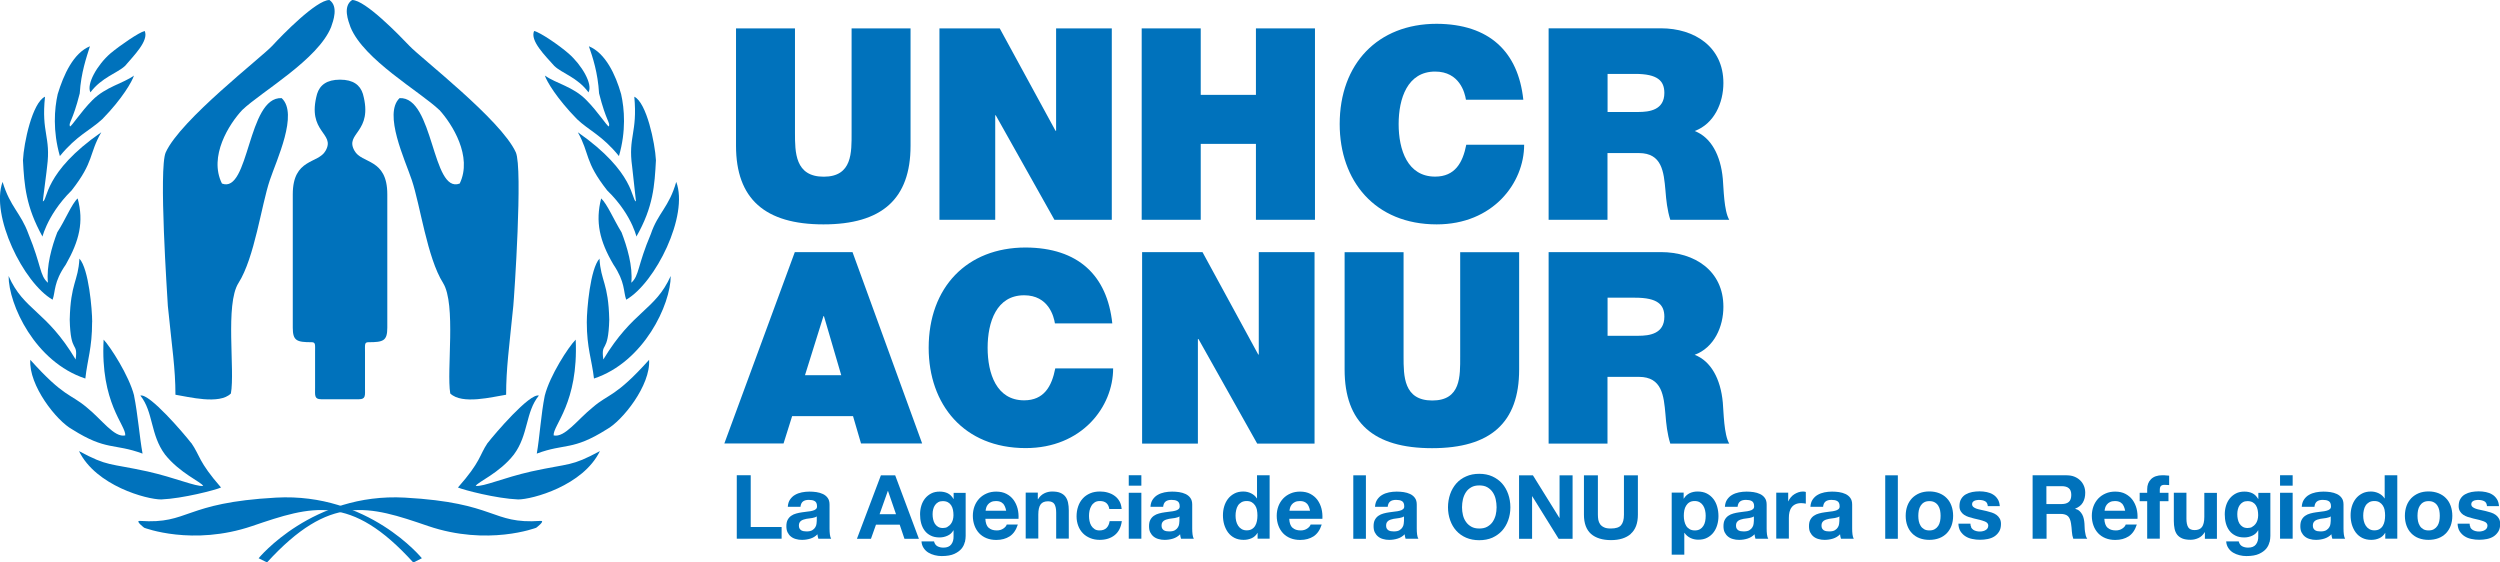 <?xml version="1.0" encoding="UTF-8"?>
<svg xmlns="http://www.w3.org/2000/svg" id="a" viewBox="0 0 299.38 67.36">
  <defs>
    <style>.b{fill:#0072bc;}</style>
  </defs>
  <g>
    <path class="b" d="m42.99,47.81c.83,0,.72-.47.72-1.36v-4.3c0-.89-.08-1.17.42-1.17,1.77,0,2.25-.16,2.25-1.74v-15.97c0-4.35-3.07-3.63-3.93-5.22-1.23-2.15,2.3-2.15,1.01-6.8-.33-1.06-1.15-1.71-2.74-1.71s-2.42.65-2.75,1.71c-1.28,4.65,2.25,4.65,1.02,6.8-.87,1.59-3.93.87-3.93,5.22v15.97c0,1.57.48,1.74,2.25,1.74.5,0,.42.28.42,1.17v4.3c0,.88-.11,1.36.73,1.36h4.53"></path>
    <path class="b" d="m29.01,13.17c-1.57,1.67-4.05,5.57-2.43,8.81,3.29,1.27,3.04-10.43,7.15-10.23,2.03,1.88-.61,7.4-1.42,9.83-1.01,3-1.82,9.27-3.75,12.31-1.62,2.54-.4,10.49-.91,13.23-1.36,1.37-5.07.4-6.64.15,0-3.14-.41-5.62-.91-10.64-.05-1.01-1.12-16.51-.25-18.39,1.77-3.9,11.45-11.35,12.77-12.77,1.16-1.27,5.26-5.47,6.83-5.47,1.11.76.45,2.53.2,3.24-1.57,3.9-8.36,7.75-10.64,9.93"></path>
    <path class="b" d="m52.62,13.17c1.52,1.67,4,5.57,2.43,8.81-3.34,1.27-3.09-10.43-7.2-10.23-1.97,1.88.66,7.4,1.47,9.83,1.01,3,1.83,9.27,3.74,12.31,1.58,2.54.4,10.49.86,13.23,1.42,1.37,5.07.4,6.69.15,0-3.14.36-5.62.86-10.64.1-1.01,1.16-16.51.3-18.39-1.77-3.9-11.45-11.35-12.76-12.77-1.21-1.27-5.27-5.47-6.84-5.47-1.16.76-.45,2.53-.2,3.24,1.57,3.9,8.36,7.75,10.64,9.93"></path>
    <path class="b" d="m14.94,7.92c-.86.81-2.8,1.37-4.11,3.14-.51-.96.81-3.29,2.39-4.66,1.16-.97,3.45-2.54,4.11-2.69.51,1.17-1.31,2.95-2.38,4.21"></path>
    <path class="b" d="m12.25,14.27c-1.47,1.36-3.04,1.93-5.08,4.42-.86-3-.66-5.64-.26-7.42.71-2.33,1.88-4.92,3.86-5.73-.41,1.32-1.07,3.15-1.22,5.64-.86,3.4-1.37,3.5-1.17,3.96.2,0,1.32-1.78,2.69-3.15,1.63-1.62,3.65-1.98,4.97-2.94-.2.66-1.36,2.74-3.8,5.23"></path>
    <path class="b" d="m5.09,28.33c-1.98-3.55-2.19-6.14-2.34-9.14.1-2.08,1.12-6.9,2.64-7.61-.46,4.36.72,4.77.25,8.37,0,.2-.51,3.96-.51,4.16.61-.1.05-3.45,7-8.27-1.52,2.64-.81,3.45-3.55,6.96-3.19,3.15-3.65,6.24-3.49,5.53"></path>
    <path class="b" d="m7.88,31.68c-1.48,2.13-1.22,3.2-1.58,4.21-3.51-2.03-7.46-10.1-5.99-14.11.92,3.04,2.18,3.7,3.1,6.24,1.57,3.81,1.32,4.97,2.33,5.84-.2-1.98.46-4.32,1.12-6.04.96-1.47,1.72-3.4,2.44-4.06.76,2.8.2,5.08-1.42,7.92"></path>
    <path class="b" d="m11.03,38.58c0,3.1-.56,4.47-.81,6.75-6.04-1.98-9.19-8.88-9.19-12.28,1.83,4.16,4.52,4.11,8.03,10,.3-2.24-.61-.56-.71-4.77.1-4.42,1.02-4.57,1.16-7.31,1.12,1.22,1.53,6.09,1.53,7.61"></path>
    <path class="b" d="m16.05,47.36c.46,2.28.66,4.98,1.02,6.96-3.45-1.27-4.32-.31-8.42-2.9-1.88-1.02-5.23-5.28-5.02-8.33,4.06,4.52,4.77,4.02,6.75,5.69,1.83,1.47,3.3,3.66,4.62,3.36.1-1.22-3-3.86-2.59-11.47.81.86,3.04,4.31,3.65,6.7"></path>
    <path class="b" d="m22.91,53.05c1.06,1.52.81,2.18,3.56,5.33-.67.3-4.57,1.32-7.17,1.43-1.72,0-7.81-1.63-9.84-5.79,3.5,1.88,3.55,1.42,8.22,2.44,3.35.76,5.74,1.83,6.65,1.73-.2-.46-2.79-1.52-4.57-3.76-1.78-2.39-1.37-5.08-2.95-7.06,1.07-.3,5.23,4.57,6.09,5.69"></path>
    <path class="b" d="m66.41,7.92c.81.81,2.79,1.37,4.06,3.14.56-.96-.81-3.29-2.39-4.66-1.11-.97-3.4-2.54-4.12-2.69-.51,1.17,1.32,2.95,2.44,4.21"></path>
    <path class="b" d="m69.1,14.27c1.42,1.36,3,1.93,5.02,4.42.87-3,.66-5.64.26-7.42-.66-2.33-1.88-4.92-3.86-5.73.46,1.32,1.07,3.15,1.22,5.64.86,3.4,1.37,3.5,1.17,3.96-.2,0-1.32-1.78-2.69-3.15-1.57-1.62-3.61-1.98-4.97-2.94.2.66,1.42,2.74,3.86,5.23"></path>
    <path class="b" d="m76.21,28.33c2.03-3.55,2.18-6.14,2.34-9.14-.11-2.08-1.12-6.9-2.59-7.61.4,4.36-.76,4.77-.26,8.37,0,.2.46,3.96.46,4.16-.56-.1-.05-3.45-6.96-8.27,1.47,2.64.76,3.45,3.51,6.96,3.25,3.15,3.65,6.24,3.5,5.53"></path>
    <path class="b" d="m73.46,31.68c1.43,2.13,1.17,3.2,1.53,4.21,3.51-2.03,7.51-10.1,5.99-14.11-.86,3.04-2.18,3.7-3.04,6.24-1.62,3.81-1.37,4.97-2.34,5.84.2-1.98-.51-4.32-1.17-6.04-.91-1.47-1.72-3.4-2.44-4.06-.71,2.8-.2,5.08,1.47,7.92"></path>
    <path class="b" d="m70.27,38.58c0,3.1.6,4.47.86,6.75,5.99-1.98,9.19-8.88,9.19-12.28-1.88,4.16-4.52,4.11-8.07,10-.31-2.24.6-.56.71-4.77-.1-4.42-1.01-4.57-1.17-7.31-1.11,1.22-1.52,6.09-1.52,7.61"></path>
    <path class="b" d="m65.24,47.36c-.46,2.28-.61,4.98-.96,6.96,3.4-1.27,4.26-.31,8.37-2.9,1.88-1.02,5.28-5.28,5.08-8.33-4.06,4.52-4.82,4.02-6.75,5.69-1.83,1.47-3.35,3.66-4.68,3.36-.1-1.22,2.99-3.86,2.64-11.47-.86.86-3.1,4.31-3.7,6.7"></path>
    <path class="b" d="m58.39,53.05c-1.02,1.52-.77,2.18-3.55,5.33.71.3,4.57,1.32,7.21,1.43,1.67,0,7.77-1.63,9.79-5.79-3.49,1.88-3.55,1.42-8.22,2.44-3.35.76-5.69,1.83-6.65,1.73.2-.46,2.83-1.52,4.57-3.76,1.77-2.39,1.37-5.08,2.99-7.06-1.11-.3-5.27,4.57-6.14,5.69"></path>
    <path class="b" d="m31.99,67.36l-1.02-.51s6.45-7.87,17.51-7.26c11.07.61,10.31,3.2,16.24,2.79.66-.05-.51.82-.51.82,0,0-5.79,2.23-12.95-.21-7.11-2.44-11.73-3.91-19.29,4.37"></path>
    <path class="b" d="m49.5,67.36l1.02-.51s-6.4-7.87-17.46-7.26c-11.12.61-10.36,3.2-16.29,2.79-.66-.05.5.82.5.82,0,0,5.78,2.23,12.94-.21,7.15-2.44,11.78-3.91,19.28,4.37"></path>
  </g>
  <g>
    <path class="b" d="m89.9,56.92v6.19h3.7v1.4h-5.37v-7.6h1.67Z"></path>
    <path class="b" d="m94.34,60.7c.02-.35.11-.65.27-.88.16-.23.35-.42.6-.56.24-.14.51-.24.81-.3.3-.06.6-.09.91-.09.28,0,.56.02.84.06.28.04.54.12.78.23.23.11.43.27.57.47.15.2.22.47.22.8v2.86c0,.25.01.49.04.71.03.23.08.4.15.51h-1.53c-.03-.09-.05-.17-.07-.26-.02-.09-.03-.18-.04-.27-.24.25-.52.42-.85.52-.33.1-.66.15-1,.15-.26,0-.51-.03-.73-.1-.23-.06-.43-.16-.6-.3-.17-.13-.3-.31-.4-.51-.1-.21-.14-.45-.14-.73,0-.31.05-.57.16-.77.11-.2.25-.36.43-.48.17-.12.37-.21.6-.27.22-.06.45-.11.68-.14.23-.04.45-.06.67-.09.22-.02.42-.05.59-.1.17-.04.3-.1.4-.19.1-.08.15-.2.14-.36,0-.16-.03-.29-.08-.39-.05-.1-.12-.17-.21-.22-.09-.05-.19-.09-.31-.11-.12-.02-.24-.03-.38-.03-.3,0-.53.06-.7.19-.17.13-.27.34-.3.64h-1.51Zm3.49,1.12c-.06.06-.14.1-.24.13-.1.03-.2.06-.31.08-.11.02-.23.04-.35.05-.12.01-.24.03-.36.05-.11.02-.23.05-.34.09-.11.04-.21.08-.29.14-.08.06-.15.14-.2.23-.05.09-.07.21-.07.35s.02.25.07.34c.05.09.12.16.2.22.09.05.18.09.3.11.11.02.23.03.35.03.3,0,.53-.05.69-.15.16-.1.28-.22.36-.36.08-.14.13-.28.14-.42.02-.14.03-.26.03-.34v-.56Z"></path>
    <path class="b" d="m107.2,56.92l2.84,7.6h-1.73l-.57-1.69h-2.84l-.6,1.69h-1.68l2.87-7.6h1.71Zm.1,4.66l-.96-2.79h-.02l-.99,2.79h1.97Z"></path>
    <path class="b" d="m115.53,64.92c-.06.28-.19.55-.39.79-.2.24-.49.45-.86.62s-.88.26-1.51.26c-.27,0-.54-.03-.82-.1-.28-.07-.54-.17-.77-.31-.23-.14-.42-.32-.57-.55-.15-.22-.24-.49-.26-.8h1.5c.07.28.21.48.42.59.21.11.44.16.71.16.43,0,.74-.13.93-.38.2-.26.29-.58.28-.97v-.72h-.02c-.16.29-.4.51-.7.64-.3.14-.62.21-.95.21-.41,0-.77-.07-1.06-.22-.3-.15-.54-.34-.73-.6-.19-.25-.33-.55-.42-.88-.09-.34-.13-.69-.13-1.07,0-.35.05-.7.15-1.03.1-.33.25-.62.45-.87.2-.25.45-.45.74-.6.29-.15.63-.22,1.02-.22.36,0,.68.07.95.2.27.13.5.36.69.68h.02v-.73h1.44v5.15c0,.22-.03.47-.09.76Zm-2.07-1.83c.16-.09.3-.2.4-.34.11-.14.19-.3.24-.48.05-.18.08-.37.08-.57,0-.23-.02-.44-.06-.64-.04-.2-.11-.38-.21-.54-.1-.16-.23-.28-.39-.37-.16-.09-.37-.14-.62-.14-.21,0-.4.04-.55.13-.15.09-.28.2-.38.35-.1.15-.18.31-.22.5-.05.19-.07.38-.07.59s.02.4.06.59c.04.2.11.37.2.53.1.16.22.28.38.38.16.1.35.15.59.15.21,0,.4-.04.56-.13Z"></path>
    <path class="b" d="m118.39,63.19c.23.22.55.33.98.33.31,0,.57-.08.79-.23.22-.15.35-.31.4-.48h1.33c-.21.66-.54,1.13-.98,1.42-.44.28-.97.43-1.6.43-.43,0-.82-.07-1.17-.21-.35-.14-.64-.34-.88-.59-.24-.26-.43-.56-.56-.92-.13-.35-.2-.74-.2-1.17s.07-.79.2-1.15c.13-.35.33-.66.57-.92.25-.26.54-.46.89-.61.34-.15.73-.22,1.14-.22.47,0,.88.09,1.22.27.35.18.63.42.86.73.22.31.38.65.48,1.04s.13.8.11,1.22h-3.97c.02.49.15.84.37,1.06Zm1.71-2.89c-.18-.2-.46-.3-.82-.3-.24,0-.44.04-.6.12-.16.08-.29.18-.38.3-.1.12-.16.25-.2.38-.04.13-.06.26-.07.36h2.46c-.07-.38-.2-.67-.38-.87Z"></path>
    <path class="b" d="m124.28,59.01v.77h.03c.19-.32.44-.55.74-.7s.62-.22.94-.22c.4,0,.74.05.99.16.26.11.46.26.61.46.15.2.25.43.31.71.06.28.09.59.09.93v3.38h-1.51v-3.11c0-.45-.07-.79-.21-1.02-.14-.22-.39-.34-.76-.34-.41,0-.71.12-.89.37-.18.24-.28.65-.28,1.21v2.88h-1.51v-5.5h1.44Z"></path>
    <path class="b" d="m131.7,60c-.24,0-.44.05-.61.16-.16.11-.3.25-.4.43-.1.17-.18.37-.22.57-.04.21-.06.42-.06.62s.02.4.06.61c.04.21.11.39.21.56.1.17.23.3.39.41.16.11.36.16.6.16.36,0,.64-.1.84-.3.2-.2.32-.47.37-.81h1.46c-.1.73-.38,1.29-.85,1.67-.47.38-1.07.57-1.8.57-.41,0-.79-.07-1.13-.21-.34-.14-.64-.33-.88-.58-.24-.25-.43-.54-.56-.89s-.2-.72-.2-1.13.06-.82.19-1.19c.12-.37.31-.68.55-.95.24-.27.54-.47.88-.62.35-.15.74-.22,1.19-.22.33,0,.64.04.94.13.3.09.57.21.81.39.24.17.43.39.58.65.15.26.23.57.26.92h-1.48c-.1-.63-.47-.95-1.12-.95Z"></path>
    <path class="b" d="m135.17,58.16v-1.25h1.51v1.25h-1.51Zm1.51.85v5.5h-1.51v-5.5h1.51Z"></path>
    <path class="b" d="m137.77,60.7c.02-.35.11-.65.27-.88.16-.23.35-.42.6-.56.24-.14.51-.24.81-.3.3-.06.6-.09.91-.09.28,0,.56.02.84.06.28.04.54.12.78.23.23.11.43.27.57.47.15.2.22.47.22.8v2.86c0,.25.01.49.04.71.03.23.08.4.15.51h-1.53c-.03-.09-.05-.17-.07-.26-.02-.09-.03-.18-.04-.27-.24.25-.53.42-.85.52-.33.1-.66.15-1,.15-.26,0-.51-.03-.73-.1-.23-.06-.43-.16-.6-.3s-.3-.31-.4-.51-.14-.45-.14-.73c0-.31.05-.57.16-.77.11-.2.25-.36.43-.48.17-.12.37-.21.6-.27.22-.06.45-.11.68-.14.23-.04.45-.06.67-.09.22-.02.42-.05.59-.1.17-.04.3-.1.4-.19.1-.08.15-.2.14-.36,0-.16-.03-.29-.08-.39-.05-.1-.12-.17-.21-.22-.09-.05-.19-.09-.31-.11-.12-.02-.24-.03-.38-.03-.3,0-.53.06-.7.19-.17.13-.27.34-.3.64h-1.51Zm3.49,1.12c-.06.06-.14.1-.24.13-.1.03-.2.06-.31.08-.11.02-.23.04-.35.05-.12.01-.24.03-.36.05-.11.02-.23.05-.34.09s-.21.08-.29.14c-.08.06-.15.14-.2.23-.05.09-.07.21-.07.35s.02.25.07.34c.05.09.12.16.2.22.09.05.18.09.3.11.11.02.23.03.35.03.3,0,.53-.05.69-.15.16-.1.28-.22.36-.36.08-.14.13-.28.14-.42.02-.14.03-.26.03-.34v-.56Z"></path>
    <path class="b" d="m150.59,63.81c-.18.3-.41.51-.7.64-.29.13-.61.2-.97.2-.41,0-.77-.08-1.09-.24-.31-.16-.57-.38-.77-.65-.2-.27-.35-.59-.46-.94-.1-.35-.15-.72-.15-1.11s.05-.73.15-1.07c.1-.34.26-.65.46-.91.2-.26.46-.47.76-.63.3-.16.66-.24,1.06-.24.33,0,.64.07.93.21.29.14.53.34.7.61h.02v-2.77h1.51v7.6h-1.44v-.7h-.02Zm-.06-2.72c-.04-.21-.12-.39-.22-.55-.1-.16-.24-.29-.4-.39-.16-.1-.37-.15-.62-.15s-.46.05-.63.15-.31.23-.41.39c-.1.16-.18.35-.22.56-.05.21-.07.43-.07.65,0,.21.02.43.07.64.05.21.13.4.24.57.11.17.25.3.42.4.17.1.37.15.6.15.25,0,.46-.05.62-.15.17-.1.3-.23.4-.4s.17-.36.21-.57c.04-.21.06-.43.06-.66s-.02-.45-.06-.65Z"></path>
    <path class="b" d="m154.78,63.19c.23.22.55.33.98.33.31,0,.57-.08.79-.23.22-.15.35-.31.4-.48h1.33c-.21.66-.54,1.13-.98,1.42-.44.28-.97.43-1.6.43-.43,0-.82-.07-1.17-.21-.35-.14-.64-.34-.88-.59-.24-.26-.43-.56-.56-.92-.13-.35-.2-.74-.2-1.17s.07-.79.2-1.15c.13-.35.33-.66.57-.92.25-.26.54-.46.89-.61.34-.15.73-.22,1.14-.22.47,0,.88.09,1.22.27s.63.42.86.73c.22.31.38.65.48,1.04.1.39.13.8.11,1.22h-3.97c.02.49.15.84.37,1.06Zm1.71-2.89c-.18-.2-.46-.3-.82-.3-.24,0-.44.04-.6.12-.16.08-.29.18-.38.3-.1.12-.16.25-.2.38-.04.13-.06.26-.07.36h2.46c-.07-.38-.2-.67-.38-.87Z"></path>
    <path class="b" d="m163.57,56.92v7.6h-1.51v-7.6h1.51Z"></path>
    <path class="b" d="m164.66,60.7c.02-.35.11-.65.27-.88.16-.23.35-.42.6-.56.24-.14.51-.24.81-.3.3-.06.6-.09.91-.09.28,0,.56.02.84.06.28.04.54.12.78.23.23.11.43.27.57.47.15.2.22.47.22.8v2.86c0,.25.01.49.04.71.03.23.08.4.15.51h-1.53c-.03-.09-.05-.17-.07-.26-.02-.09-.03-.18-.04-.27-.24.25-.52.42-.85.52-.33.1-.66.15-1,.15-.26,0-.51-.03-.73-.1-.23-.06-.43-.16-.6-.3s-.3-.31-.4-.51c-.1-.21-.14-.45-.14-.73,0-.31.05-.57.16-.77.11-.2.25-.36.43-.48.17-.12.37-.21.6-.27.22-.06.45-.11.68-.14.23-.04.45-.06.67-.09.22-.02.42-.05.59-.1.17-.04.3-.1.4-.19.1-.08.15-.2.14-.36,0-.16-.03-.29-.08-.39-.05-.1-.12-.17-.21-.22-.09-.05-.19-.09-.31-.11-.12-.02-.24-.03-.38-.03-.3,0-.53.06-.7.19-.17.13-.27.34-.3.64h-1.51Zm3.49,1.12c-.06.06-.14.1-.24.13-.1.03-.2.06-.31.08-.11.02-.23.04-.35.05-.12.01-.24.03-.36.05-.11.02-.23.05-.34.09-.11.04-.21.08-.29.14-.08.06-.15.14-.2.23-.05.09-.07.21-.07.35s.02.25.07.34c.05.09.12.16.2.22.09.05.18.09.3.11.11.02.23.03.35.03.3,0,.53-.05.69-.15.16-.1.28-.22.36-.36.08-.14.13-.28.14-.42.02-.14.03-.26.03-.34v-.56Z"></path>
    <path class="b" d="m173.66,59.17c.17-.49.42-.91.73-1.27.32-.36.71-.65,1.18-.85.46-.21.99-.31,1.57-.31s1.11.1,1.57.31c.46.21.85.49,1.17.85.32.36.56.79.73,1.27.17.49.26,1.01.26,1.58s-.09,1.07-.26,1.55c-.17.48-.42.9-.73,1.25-.32.35-.71.63-1.17.84-.46.2-.99.3-1.57.3s-1.1-.1-1.57-.3c-.46-.2-.86-.48-1.18-.84-.32-.35-.56-.77-.73-1.25-.17-.48-.26-1-.26-1.55s.09-1.09.26-1.58Zm1.53,2.51c.07.3.19.57.36.81.16.24.38.43.64.58.26.15.58.22.96.22s.7-.07.96-.22c.26-.15.48-.34.64-.58.16-.24.28-.51.36-.81.07-.3.11-.61.11-.93s-.04-.66-.11-.97c-.07-.31-.19-.59-.36-.84-.16-.24-.38-.44-.64-.59-.26-.15-.58-.22-.96-.22s-.7.07-.96.22c-.26.15-.48.34-.64.59-.16.24-.28.52-.36.84-.07.31-.11.63-.11.97s.04.63.11.93Z"></path>
    <path class="b" d="m183.57,56.92l3.17,5.1h.02v-5.1h1.56v7.6h-1.67l-3.16-5.09h-.02v5.09h-1.56v-7.6h1.66Z"></path>
    <path class="b" d="m195.3,63.93c-.57.5-1.37.75-2.38.75s-1.83-.25-2.39-.74c-.56-.5-.85-1.26-.85-2.3v-4.72h1.67v4.72c0,.21.02.41.05.61.04.2.11.37.22.53.11.15.27.28.47.37.2.1.47.14.81.14.6,0,1.01-.13,1.23-.4.23-.27.34-.68.34-1.25v-4.72h1.67v4.72c0,1.03-.29,1.79-.86,2.29Z"></path>
    <path class="b" d="m201.62,59.01v.7h.02c.18-.3.42-.51.7-.65.28-.13.6-.2.94-.2.43,0,.81.08,1.12.24.31.16.57.38.78.65s.36.58.46.94c.1.36.15.73.15,1.12,0,.37-.05.72-.15,1.06s-.25.64-.45.9c-.2.26-.45.47-.76.63-.3.16-.65.23-1.06.23-.34,0-.65-.07-.94-.21-.29-.14-.52-.34-.71-.61h-.02v2.61h-1.51v-7.43h1.44Zm1.96,4.36c.17-.1.3-.23.4-.39.1-.16.18-.35.22-.56.04-.21.06-.43.06-.65s-.02-.44-.07-.65c-.05-.21-.12-.4-.23-.57-.11-.17-.24-.3-.41-.4-.17-.1-.37-.15-.61-.15s-.46.05-.62.15c-.17.1-.3.24-.4.4-.1.16-.18.35-.22.56-.04.21-.06.43-.06.66s.02.44.07.65c.05.21.12.4.22.56.1.16.24.29.41.39s.38.15.62.15.46-.05.62-.15Z"></path>
    <path class="b" d="m206.56,60.7c.02-.35.11-.65.27-.88.16-.23.35-.42.6-.56.24-.14.51-.24.81-.3.3-.06.6-.09.91-.09.28,0,.56.02.84.06.28.04.54.12.78.23.23.11.43.27.57.47.15.2.22.47.22.8v2.86c0,.25.01.49.04.71.03.23.08.4.15.51h-1.53c-.03-.09-.05-.17-.07-.26-.02-.09-.03-.18-.04-.27-.24.25-.53.42-.85.52-.33.1-.66.15-1,.15-.26,0-.51-.03-.73-.1-.23-.06-.43-.16-.6-.3s-.3-.31-.4-.51c-.1-.21-.14-.45-.14-.73,0-.31.05-.57.16-.77.11-.2.25-.36.43-.48.17-.12.37-.21.6-.27.22-.06.45-.11.68-.14.23-.04.45-.06.67-.09.22-.02.42-.05.59-.1.17-.04.3-.1.4-.19.1-.08.15-.2.14-.36,0-.16-.03-.29-.08-.39-.05-.1-.12-.17-.21-.22-.09-.05-.19-.09-.31-.11-.12-.02-.24-.03-.38-.03-.3,0-.53.06-.7.19-.17.13-.27.34-.3.64h-1.51Zm3.49,1.12c-.06.06-.14.1-.24.13-.1.03-.2.06-.31.08-.11.02-.23.04-.35.05-.12.01-.24.03-.36.05-.11.02-.23.05-.34.09s-.21.08-.29.14c-.08.06-.15.14-.2.23-.05.09-.07.21-.07.35s.02.25.07.34c.05.09.12.16.2.22.09.05.18.09.3.11.11.02.23.03.35.03.3,0,.53-.05.69-.15.16-.1.28-.22.36-.36.08-.14.13-.28.14-.42.02-.14.03-.26.03-.34v-.56Z"></path>
    <path class="b" d="m214.14,59.01v1.02h.02c.07-.17.17-.33.29-.47.12-.15.26-.27.42-.37.16-.1.32-.18.5-.24.18-.06.36-.09.55-.09.1,0,.21.02.33.05v1.4c-.07-.01-.16-.03-.26-.04-.1-.01-.2-.02-.29-.02-.28,0-.51.05-.7.14-.19.09-.35.22-.46.38-.12.16-.2.35-.25.56-.05.21-.07.44-.07.69v2.48h-1.51v-5.5h1.44Z"></path>
    <path class="b" d="m216.8,60.7c.02-.35.11-.65.27-.88.16-.23.35-.42.6-.56.24-.14.51-.24.81-.3.3-.06.6-.09.91-.09.28,0,.56.02.84.06.28.04.54.12.78.23.23.11.43.27.57.47.15.2.22.47.22.8v2.86c0,.25.01.49.04.71.03.23.08.4.15.51h-1.53c-.03-.09-.05-.17-.07-.26-.02-.09-.03-.18-.04-.27-.24.25-.53.42-.85.52-.33.1-.66.15-1,.15-.26,0-.51-.03-.73-.1-.23-.06-.43-.16-.6-.3s-.3-.31-.4-.51-.14-.45-.14-.73c0-.31.05-.57.16-.77.11-.2.25-.36.43-.48.17-.12.37-.21.6-.27.22-.06.45-.11.68-.14.23-.04.45-.06.67-.09.22-.02.42-.05.59-.1.17-.04.3-.1.4-.19.1-.08.15-.2.14-.36,0-.16-.03-.29-.08-.39-.05-.1-.12-.17-.21-.22-.09-.05-.19-.09-.31-.11-.12-.02-.24-.03-.38-.03-.3,0-.53.06-.7.19-.17.13-.27.34-.3.64h-1.51Zm3.49,1.12c-.06.06-.14.1-.24.13-.1.03-.2.06-.31.08-.11.02-.23.04-.35.05-.12.01-.24.03-.36.05-.11.02-.23.05-.34.09s-.21.08-.29.14c-.08.06-.15.14-.2.23-.05.09-.07.21-.07.35s.02.25.07.34c.05.09.12.16.2.22.09.05.18.09.3.11.11.02.23.03.35.03.3,0,.53-.05.69-.15.16-.1.28-.22.36-.36.08-.14.13-.28.14-.42.02-.14.03-.26.03-.34v-.56Z"></path>
    <path class="b" d="m227.27,56.92v7.6h-1.51v-7.6h1.51Z"></path>
    <path class="b" d="m228.41,60.57c.13-.36.33-.66.57-.92.25-.25.55-.45.89-.59.35-.14.74-.21,1.17-.21s.82.07,1.18.21c.35.14.65.33.9.59.25.25.44.56.57.92.13.36.2.76.2,1.2s-.07.84-.2,1.19c-.13.35-.33.66-.57.91-.25.25-.55.45-.9.58-.35.13-.74.2-1.18.2s-.82-.07-1.17-.2c-.35-.13-.65-.33-.89-.58-.25-.25-.44-.56-.57-.91-.13-.35-.2-.75-.2-1.19s.07-.84.2-1.2Zm1.37,1.84c.04.21.12.4.22.56.1.17.24.3.41.4.17.1.38.15.64.15s.47-.05.64-.15c.17-.1.31-.23.42-.4.1-.17.18-.35.22-.56.04-.21.06-.42.06-.64s-.02-.44-.06-.65c-.04-.21-.12-.4-.22-.56-.1-.16-.24-.3-.42-.4-.17-.1-.39-.15-.64-.15s-.47.05-.64.15c-.17.1-.31.24-.41.4-.1.16-.18.35-.22.56-.04.21-.06.43-.06.65s.02.43.06.64Z"></path>
    <path class="b" d="m236.04,63.15c.07.12.15.21.26.29.11.07.23.13.37.16.14.04.28.05.43.05.11,0,.22-.01.34-.04.12-.02.22-.06.32-.12.1-.05.18-.12.24-.21.06-.09.1-.2.1-.34,0-.23-.15-.4-.45-.51-.3-.11-.72-.23-1.26-.34-.22-.05-.43-.11-.64-.18-.21-.07-.4-.16-.56-.27-.16-.11-.29-.25-.39-.42-.1-.17-.15-.37-.15-.61,0-.35.07-.65.21-.87.14-.23.32-.41.55-.54.23-.13.48-.22.77-.28.28-.05.57-.08.87-.08s.59.03.87.09c.28.06.53.15.75.29.22.13.4.31.55.54.15.22.23.51.26.85h-1.44c-.02-.29-.13-.49-.33-.59-.2-.1-.43-.15-.7-.15-.09,0-.18,0-.28.02s-.19.03-.27.07c-.08.04-.15.09-.21.15-.06.07-.09.16-.09.27,0,.13.05.24.15.33.1.09.23.15.39.21.16.05.34.1.55.14.21.04.42.09.63.14.22.05.43.11.64.18.21.07.4.16.56.28.16.12.29.26.39.44.1.17.15.39.15.64,0,.36-.07.67-.22.91-.15.24-.34.44-.57.59-.23.15-.5.25-.8.31-.3.06-.61.09-.92.09s-.63-.03-.94-.1c-.31-.06-.58-.17-.81-.32-.24-.15-.43-.35-.59-.59-.15-.24-.24-.55-.25-.92h1.44c0,.16.03.3.1.42Z"></path>
    <path class="b" d="m247.49,56.92c.34,0,.65.05.92.16.27.11.51.26.7.45.2.19.34.41.45.67.1.25.15.52.15.81,0,.45-.09.83-.28,1.16-.19.33-.49.57-.92.74v.02c.21.06.38.14.51.26.13.12.24.26.33.42.09.16.15.34.19.53.04.19.07.38.08.57,0,.12.01.26.02.43,0,.16.02.33.04.5.02.17.05.33.09.48.04.15.1.28.18.39h-1.67c-.09-.24-.15-.53-.17-.86-.02-.33-.05-.65-.1-.96-.06-.4-.18-.69-.36-.87-.18-.18-.49-.28-.9-.28h-1.67v2.97h-1.67v-7.6h4.1Zm-.6,3.44c.38,0,.67-.09.86-.26.19-.17.29-.45.29-.83s-.1-.64-.29-.8c-.19-.17-.48-.25-.86-.25h-1.83v2.14h1.83Z"></path>
    <path class="b" d="m252.39,63.19c.23.22.55.33.98.33.31,0,.57-.08.79-.23.22-.15.35-.31.4-.48h1.33c-.21.66-.54,1.13-.98,1.42-.44.28-.97.43-1.6.43-.43,0-.82-.07-1.17-.21-.35-.14-.64-.34-.88-.59-.24-.26-.43-.56-.56-.92-.13-.35-.2-.74-.2-1.17s.07-.79.2-1.15c.13-.35.33-.66.57-.92.25-.26.54-.46.89-.61.34-.15.73-.22,1.14-.22.47,0,.88.09,1.22.27s.63.42.86.73c.22.31.38.65.48,1.04s.13.8.11,1.22h-3.97c.02.49.15.84.37,1.06Zm1.71-2.89c-.18-.2-.46-.3-.82-.3-.24,0-.44.04-.6.12-.16.08-.29.18-.38.3-.1.12-.16.25-.2.38-.04.13-.06.26-.07.36h2.46c-.07-.38-.2-.67-.38-.87Z"></path>
    <path class="b" d="m256.23,60.02v-1.01h.9v-.43c0-.49.15-.89.46-1.2.31-.31.77-.47,1.38-.47.13,0,.27,0,.4.02.13.01.27.02.39.03v1.13c-.18-.02-.36-.03-.55-.03-.21,0-.35.05-.44.14-.09.1-.13.26-.13.48v.33h1.04v1.01h-1.04v4.49h-1.51v-4.49h-.9Z"></path>
    <path class="b" d="m264.04,64.51v-.77h-.03c-.19.32-.44.55-.74.69-.31.14-.62.21-.94.21-.4,0-.74-.05-1-.16-.26-.11-.46-.26-.61-.45-.15-.2-.25-.43-.31-.71-.06-.28-.09-.59-.09-.93v-3.38h1.51v3.11c0,.45.07.79.21,1.02.14.22.39.34.76.34.41,0,.71-.12.89-.37.18-.24.28-.65.28-1.21v-2.88h1.51v5.5h-1.44Z"></path>
    <path class="b" d="m271.77,64.92c-.06.28-.19.55-.39.79-.2.24-.49.45-.86.62s-.88.26-1.51.26c-.27,0-.54-.03-.82-.1-.28-.07-.54-.17-.77-.31-.23-.14-.42-.32-.57-.55-.15-.22-.24-.49-.26-.8h1.5c.07.28.21.48.42.59.21.11.44.16.71.16.43,0,.74-.13.93-.38.2-.26.29-.58.28-.97v-.72h-.02c-.16.29-.4.51-.7.64-.3.14-.62.21-.95.21-.41,0-.77-.07-1.06-.22-.3-.15-.54-.34-.73-.6-.19-.25-.33-.55-.42-.88-.09-.34-.13-.69-.13-1.07,0-.35.05-.7.15-1.03.1-.33.25-.62.45-.87.2-.25.45-.45.74-.6.29-.15.63-.22,1.02-.22.36,0,.68.07.95.2.27.13.5.36.69.68h.02v-.73h1.44v5.15c0,.22-.03.47-.09.76Zm-2.07-1.83c.16-.09.3-.2.4-.34.11-.14.19-.3.24-.48.05-.18.08-.37.08-.57,0-.23-.02-.44-.06-.64-.04-.2-.11-.38-.21-.54-.1-.16-.23-.28-.39-.37-.16-.09-.37-.14-.62-.14-.21,0-.4.04-.55.13-.15.09-.28.2-.38.35-.1.15-.18.31-.22.5-.05.19-.07.38-.07.59s.02.4.06.59c.04.2.11.37.2.53.1.16.22.28.38.38.16.1.35.15.59.15.21,0,.4-.04.56-.13Z"></path>
    <path class="b" d="m273.04,58.16v-1.25h1.51v1.25h-1.51Zm1.51.85v5.5h-1.51v-5.5h1.51Z"></path>
    <path class="b" d="m275.64,60.7c.02-.35.11-.65.27-.88.16-.23.35-.42.6-.56.24-.14.51-.24.81-.3.3-.06.6-.09.91-.09.28,0,.56.02.84.06.28.04.54.12.78.23.23.11.43.27.57.47.15.2.22.47.22.8v2.86c0,.25.01.49.04.71.03.23.08.4.15.51h-1.53c-.03-.09-.05-.17-.07-.26-.02-.09-.03-.18-.04-.27-.24.25-.53.42-.85.52-.33.1-.66.15-1,.15-.26,0-.51-.03-.73-.1-.23-.06-.43-.16-.6-.3s-.3-.31-.4-.51-.14-.45-.14-.73c0-.31.05-.57.16-.77.11-.2.25-.36.43-.48.17-.12.37-.21.6-.27.22-.06.45-.11.68-.14.23-.04.45-.06.67-.09.22-.02.41-.05.59-.1.17-.04.3-.1.4-.19.1-.08.15-.2.14-.36,0-.16-.03-.29-.08-.39-.05-.1-.12-.17-.21-.22-.09-.05-.19-.09-.31-.11-.12-.02-.24-.03-.38-.03-.3,0-.53.06-.7.19-.17.13-.27.34-.3.64h-1.51Zm3.49,1.12c-.06.06-.14.1-.24.13-.1.03-.2.06-.31.08-.11.02-.23.04-.35.05-.12.01-.24.03-.36.05-.11.02-.23.05-.34.09-.11.04-.21.08-.29.14-.08.06-.15.14-.2.23-.05.09-.07.21-.07.35s.02.25.07.34c.05.09.12.16.2.22.09.05.18.09.3.11.11.02.23.03.35.03.3,0,.53-.05.69-.15.16-.1.28-.22.36-.36.08-.14.13-.28.14-.42.02-.14.03-.26.03-.34v-.56Z"></path>
    <path class="b" d="m285.63,63.81c-.18.3-.41.51-.7.64-.29.13-.61.2-.97.2-.41,0-.77-.08-1.09-.24-.31-.16-.57-.38-.77-.65-.2-.27-.35-.59-.46-.94-.1-.35-.15-.72-.15-1.11s.05-.73.15-1.07c.1-.34.26-.65.46-.91.2-.26.46-.47.76-.63.3-.16.66-.24,1.06-.24.33,0,.64.07.93.21.29.14.53.34.7.61h.02v-2.77h1.51v7.6h-1.44v-.7h-.02Zm-.06-2.72c-.04-.21-.12-.39-.22-.55-.1-.16-.24-.29-.4-.39-.16-.1-.37-.15-.62-.15s-.46.05-.63.15-.31.23-.41.39c-.1.16-.18.35-.22.56-.05.21-.07.43-.07.65,0,.21.02.43.07.64.05.21.13.4.24.57.11.17.25.3.42.4.17.1.37.15.6.15.25,0,.46-.05.62-.15.17-.1.3-.23.4-.4s.17-.36.21-.57c.04-.21.06-.43.06-.66s-.02-.45-.06-.65Z"></path>
    <path class="b" d="m288.19,60.57c.13-.36.33-.66.57-.92.25-.25.55-.45.89-.59.35-.14.74-.21,1.17-.21s.82.07,1.18.21c.35.14.65.33.9.59.25.25.44.56.57.92.13.36.2.76.2,1.2s-.07.84-.2,1.19c-.13.35-.33.66-.57.91-.25.25-.55.45-.9.58-.35.13-.74.2-1.18.2s-.82-.07-1.17-.2c-.35-.13-.65-.33-.89-.58-.25-.25-.44-.56-.57-.91-.13-.35-.2-.75-.2-1.19s.07-.84.2-1.2Zm1.37,1.84c.04.21.12.4.22.56.1.17.24.3.41.4s.38.15.64.15.47-.05.64-.15c.17-.1.31-.23.42-.4.1-.17.18-.35.22-.56.04-.21.06-.42.06-.64s-.02-.44-.06-.65c-.04-.21-.12-.4-.22-.56-.1-.16-.24-.3-.42-.4-.17-.1-.39-.15-.64-.15s-.47.05-.64.15c-.17.1-.31.24-.41.4-.1.16-.18.35-.22.56-.04.21-.06.43-.06.65s.02.43.06.64Z"></path>
    <path class="b" d="m295.82,63.15c.07.12.15.21.26.29.11.07.23.13.37.16.14.04.28.05.43.05.11,0,.22-.01.34-.04.12-.02.22-.06.32-.12.1-.05.18-.12.24-.21.06-.09.1-.2.1-.34,0-.23-.15-.4-.45-.51-.3-.11-.72-.23-1.26-.34-.22-.05-.43-.11-.64-.18-.21-.07-.4-.16-.56-.27-.16-.11-.29-.25-.39-.42-.1-.17-.15-.37-.15-.61,0-.35.07-.65.21-.87.14-.23.32-.41.55-.54.23-.13.48-.22.77-.28.28-.05.57-.08.87-.08s.59.03.87.09c.28.06.53.15.75.29.22.13.4.31.55.54.15.22.23.51.26.85h-1.44c-.02-.29-.13-.49-.33-.59-.2-.1-.43-.15-.7-.15-.09,0-.18,0-.28.02-.1.01-.19.03-.27.07-.08.04-.15.09-.21.15-.06.07-.09.16-.09.27,0,.13.05.24.15.33.1.09.23.15.39.21s.34.1.55.14c.21.04.41.09.63.14.22.05.43.11.64.18.21.07.4.16.56.28.16.12.29.26.39.44.1.17.15.39.15.64,0,.36-.07.67-.22.91s-.34.44-.57.59c-.23.15-.5.25-.8.31-.3.06-.61.09-.92.09s-.63-.03-.94-.1c-.31-.06-.58-.17-.81-.32-.24-.15-.43-.35-.59-.59-.15-.24-.24-.55-.25-.92h1.44c0,.16.03.3.1.42Z"></path>
  </g>
  <g>
    <path class="b" d="m109.04,17.46c0,6.36-3.43,9.41-10.43,9.41s-10.47-3.05-10.47-9.41V3.4h7.06v12.49c0,2.34,0,5.27,3.44,5.27s3.34-2.92,3.34-5.27V3.4h7.06v14.06"></path>
    <polygon class="b" points="112.5 3.4 119.72 3.4 126.4 15.66 126.47 15.66 126.47 3.4 133.14 3.4 133.14 26.32 126.27 26.32 119.24 13.8 119.18 13.8 119.18 26.32 112.5 26.32 112.5 3.4"></polygon>
    <polygon class="b" points="136.77 30.19 144 30.19 150.68 42.46 150.74 42.46 150.74 30.19 157.42 30.19 157.42 53.12 150.55 53.12 143.52 40.6 143.45 40.6 143.45 53.12 136.77 53.12 136.77 30.19"></polygon>
    <polygon class="b" points="136.72 3.4 143.79 3.4 143.79 11.36 150.4 11.36 150.4 3.4 157.47 3.4 157.47 26.32 150.4 26.32 150.4 17.23 143.79 17.23 143.79 26.32 136.72 26.32 136.72 3.4"></polygon>
    <path class="b" d="m175.55,11.94c-.13-.84-.77-3.37-3.69-3.37-3.31,0-4.37,3.21-4.37,6.29s1.06,6.29,4.37,6.29c2.38,0,3.31-1.67,3.73-3.82h6.93c0,4.62-3.76,9.54-10.47,9.54-7.42,0-11.62-5.23-11.62-12.01,0-7.22,4.56-12.01,11.62-12.01,6.29.03,9.76,3.34,10.37,9.09h-6.87"></path>
    <path class="b" d="m126.33,38.73c-.13-.84-.77-3.37-3.69-3.37-3.31,0-4.37,3.21-4.37,6.29s1.06,6.29,4.37,6.29c2.38,0,3.31-1.67,3.73-3.82h6.93c0,4.62-3.76,9.54-10.47,9.54-7.42,0-11.62-5.23-11.62-12.01,0-7.22,4.56-12.01,11.62-12.01,6.29.03,9.76,3.34,10.37,9.09h-6.87"></path>
    <path class="b" d="m192.5,8.85h3.31c2.7,0,3.5.83,3.5,2.28,0,2.05-1.8,2.28-3.11,2.28h-3.69v-4.56Zm-7.06,17.47h7.06v-7.99h3.76c2.79,0,2.98,2.28,3.18,4.46.09,1.19.22,2.38.58,3.53h7.06c-.64-1.06-.67-3.79-.77-4.91-.26-2.86-1.44-4.98-3.37-5.72,2.34-.87,3.44-3.37,3.44-5.75,0-4.34-3.47-6.55-7.48-6.55h-13.45v22.92"></path>
    <path class="b" d="m192.5,35.65h3.31c2.7,0,3.5.83,3.5,2.28,0,2.05-1.8,2.28-3.11,2.28h-3.69v-4.56Zm-7.06,17.47h7.06v-7.99h3.76c2.79,0,2.98,2.28,3.18,4.46.09,1.19.22,2.38.58,3.53h7.06c-.64-1.06-.67-3.79-.77-4.91-.26-2.86-1.44-4.98-3.37-5.72,2.34-.87,3.44-3.37,3.44-5.75,0-4.34-3.47-6.55-7.48-6.55h-13.45v22.92"></path>
    <path class="b" d="m98.61,37.86h.06l2.07,7.07h-4.34l2.21-7.07Zm-3.43-7.67l-8.44,22.92h7.09l1.03-3.28h7.29l.96,3.28h7.32l-8.34-22.92h-6.92Z"></path>
    <path class="b" d="m181.92,44.26c0,6.36-3.43,9.41-10.43,9.41s-10.47-3.05-10.47-9.41v-14.06h7.06v12.49c0,2.34,0,5.27,3.44,5.27s3.34-2.92,3.34-5.27v-12.49h7.06v14.06"></path>
  </g>
</svg>
